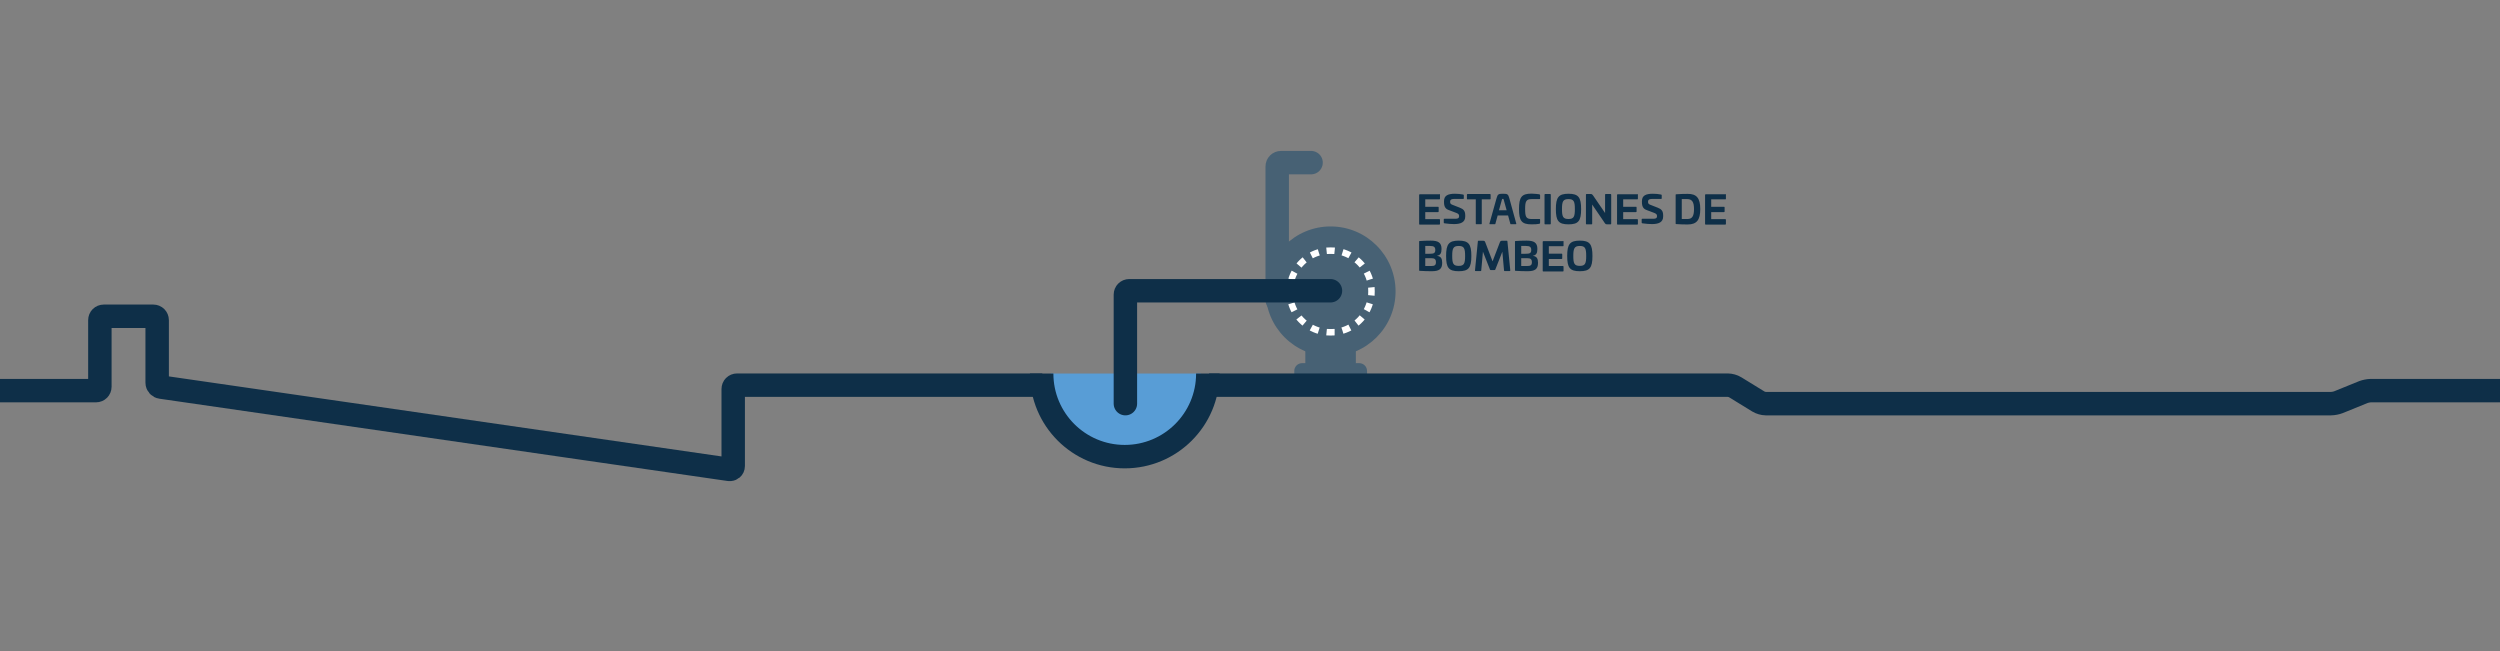 <?xml version="1.0" encoding="utf-8"?>
<!-- Generator: Adobe Illustrator 25.0.0, SVG Export Plug-In . SVG Version: 6.00 Build 0)  -->
<svg version="1.1" id="Ebene_1" xmlns="http://www.w3.org/2000/svg" xmlns:xlink="http://www.w3.org/1999/xlink" x="0px" y="0px"
	 viewBox="0 0 1920 500" style="enable-background:new 0 0 1920 500;" xml:space="preserve">
<rect x="0" y="0" width="1920" height="500" fill="#808080" stroke="none"/>
<style type="text/css">
	.st0{fill:#0E2F48;}
	.st1{clip-path:url(#SVGID_2_);fill:none;stroke:#0E2F48;stroke-width:18;}
	.st2{clip-path:url(#SVGID_2_);fill:none;stroke:#476174;stroke-width:18;stroke-linecap:round;}
	.st3{clip-path:url(#SVGID_2_);fill:none;stroke:#FFFFFF;stroke-width:5;stroke-dasharray:6.169,6.169;}
	.st4{clip-path:url(#SVGID_2_);fill:none;stroke:#FFFFFF;stroke-width:5;}
	.st5{fill:#476174;}
	.st6{clip-path:url(#SVGID_4_);fill:#476174;}
	.st7{clip-path:url(#SVGID_4_);fill:none;stroke:#FFFFFF;stroke-width:5;stroke-dasharray:6.169,6.169;}
	.st8{clip-path:url(#SVGID_4_);fill:none;stroke:#FFFFFF;stroke-width:5;}
	.st9{clip-path:url(#SVGID_4_);fill:#589DD6;}
	.st10{clip-path:url(#SVGID_4_);fill:none;stroke:#0E2F48;stroke-width:18;}
	.st11{clip-path:url(#SVGID_4_);fill:none;stroke:#0E2F48;stroke-width:18;stroke-linecap:round;}
</style>
<g>
	<path class="st0" d="M1105.4,149c0.3,0,0.5,0.2,0.5,0.5v3.2c0,0.3-0.2,0.4-0.5,0.4h-10.8v5.7h9.8c0.3,0,0.5,0.1,0.5,0.5v3.1
		c0,0.3-0.2,0.5-0.5,0.5h-9.8v5.4h10.8c0.3,0,0.5,0.1,0.5,0.5v3.2c0,0.3-0.2,0.5-0.5,0.5h-15c-0.3,0-0.5-0.1-0.5-0.5v-22.3
		c0-0.3,0.2-0.5,0.5-0.5H1105.4z"/>
	<path class="st0" d="M1123.7,149.4c0.4,0.1,0.5,0.3,0.5,0.5v2.4c0,0.4-0.2,0.5-0.6,0.5h-7.1c-1.8,0-2.8,0.6-2.8,1.9v0.4
		c0,1.1,0.4,1.7,1.8,2.2l5.6,2.2c2.9,1.1,4.2,2.5,4.2,6v0.8c0,4.4-3.5,5.8-8.6,5.8c-2.2,0-4.6-0.2-7.4-0.6c-0.4-0.1-0.5-0.3-0.5-0.7
		v-2.3c0-0.4,0.2-0.5,0.6-0.5h8.5c1.8,0,2.7-0.5,2.7-1.9V166c0-1.3-0.6-1.9-2.2-2.5l-5.8-2.2c-2.5-0.9-3.6-2.6-3.6-6.1v-0.7
		c0-4.4,3.1-5.7,8.4-5.7C1119.9,148.8,1121.3,149,1123.7,149.4z"/>
	<path class="st0" d="M1144.3,149c0.3,0,0.5,0.2,0.5,0.5v3.2c0,0.3-0.2,0.4-0.5,0.4h-6.3v18.6c0,0.3-0.1,0.5-0.4,0.5h-3.8
		c-0.3,0-0.4-0.1-0.4-0.5v-18.6h-6.3c-0.3,0-0.5-0.1-0.5-0.4v-3.2c0-0.3,0.2-0.5,0.5-0.5H1144.3z"/>
	<path class="st0" d="M1159.2,152.4l5.3,19.3c0.1,0.4-0.1,0.5-0.4,0.5h-3.8c-0.3,0-0.3-0.1-0.4-0.5l-1.7-6.2h-8l-1.7,6.2
		c-0.1,0.4-0.1,0.5-0.4,0.5h-3.8c-0.3,0-0.5-0.1-0.4-0.5l5.4-19.3c0.9-3.3,1.5-3.6,5-3.6C1157.8,148.8,1158.3,149.1,1159.2,152.4z
		 M1153.4,153.6l-2.2,7.9h5.9l-2.2-7.9c-0.2-0.7-0.2-0.9-0.8-0.9C1153.6,152.8,1153.6,152.9,1153.4,153.6z"/>
	<path class="st0" d="M1182.1,149.2c0.5,0.1,0.7,0.3,0.7,0.8v2.4c0,0.3-0.1,0.5-0.4,0.5h-6.2c-4.1,0-4.9,1.8-4.9,7.6
		c0,5.9,0.7,7.7,4.9,7.7h6.2c0.3,0,0.4,0.1,0.4,0.5v2.4c0,0.5-0.2,0.7-0.7,0.8c-1.5,0.3-3.3,0.4-5.9,0.4c-7.6,0-9.6-2.7-9.6-11.8
		c0-9.1,2-11.8,9.6-11.8C1178.9,148.8,1180.7,149,1182.1,149.2z"/>
	<path class="st0" d="M1190.5,149c0.3,0,0.5,0.2,0.5,0.5v22.3c0,0.3-0.2,0.5-0.5,0.5h-3.8c-0.3,0-0.5-0.1-0.5-0.5v-22.3
		c0-0.3,0.2-0.5,0.5-0.5H1190.5z"/>
	<path class="st0" d="M1214.3,160.6c0,9.1-2.1,11.7-9.7,11.7c-7.7,0-9.7-2.7-9.7-11.7c0-9.1,2.1-11.8,9.7-11.8
		C1212.2,148.8,1214.3,151.5,1214.3,160.6z M1199.6,160.6c0,5.8,0.8,7.6,5,7.6c4.1,0,4.9-1.8,4.9-7.6c0-5.9-0.8-7.7-4.9-7.7
		C1200.4,152.9,1199.6,154.7,1199.6,160.6z"/>
	<path class="st0" d="M1236.9,149c0.3,0,0.5,0.2,0.5,0.5v22.3c0,0.3-0.1,0.5-0.5,0.5h-2.8c-0.7,0-1.1-0.2-1.5-0.8l-9.8-14.4v14.7
		c0,0.3-0.2,0.5-0.5,0.5h-3.8c-0.3,0-0.5-0.1-0.5-0.5v-22.3c0-0.3,0.2-0.5,0.5-0.5h3c1.2,0,1.3,0.3,1.9,1l9.3,13.6v-14.1
		c0-0.3,0.2-0.5,0.5-0.5H1236.9z"/>
	<path class="st0" d="M1257.4,149c0.3,0,0.5,0.2,0.5,0.5v3.2c0,0.3-0.2,0.4-0.5,0.4h-10.8v5.7h9.8c0.3,0,0.5,0.1,0.5,0.5v3.1
		c0,0.3-0.2,0.5-0.5,0.5h-9.8v5.4h10.8c0.3,0,0.5,0.1,0.5,0.5v3.2c0,0.3-0.2,0.5-0.5,0.5h-15c-0.3,0-0.5-0.1-0.5-0.5v-22.3
		c0-0.3,0.2-0.5,0.5-0.5H1257.4z"/>
	<path class="st0" d="M1275.7,149.4c0.4,0.1,0.5,0.3,0.5,0.5v2.4c0,0.4-0.2,0.5-0.6,0.5h-7.1c-1.8,0-2.8,0.6-2.8,1.9v0.4
		c0,1.1,0.4,1.7,1.8,2.2l5.6,2.2c2.9,1.1,4.2,2.5,4.2,6v0.8c0,4.4-3.5,5.8-8.6,5.8c-2.2,0-4.6-0.2-7.4-0.6c-0.4-0.1-0.5-0.3-0.5-0.7
		v-2.3c0-0.4,0.2-0.5,0.6-0.5h8.5c1.8,0,2.7-0.5,2.7-1.9V166c0-1.3-0.6-1.9-2.2-2.5l-5.8-2.2c-2.5-0.9-3.6-2.6-3.6-6.1v-0.7
		c0-4.4,3.1-5.7,8.4-5.7C1271.9,148.8,1273.3,149,1275.7,149.4z"/>
	<path class="st0" d="M1305.8,160.6c0,8.3-2.7,11.8-9.7,11.8c-2.9,0-6.1-0.1-8.7-0.3c-0.4,0-0.5-0.1-0.5-0.4v-22.1
		c0-0.3,0.1-0.4,0.5-0.4c2.6-0.2,5.8-0.3,8.7-0.3C1303.1,148.8,1305.8,152.3,1305.8,160.6z M1291.6,152.9v15.3h4.4
		c3.6,0,5-2.3,5-7.6c0-5.3-1.4-7.7-5.2-7.7H1291.6z"/>
	<path class="st0" d="M1325,149c0.3,0,0.5,0.2,0.5,0.5v3.2c0,0.3-0.2,0.4-0.5,0.4h-10.8v5.7h9.8c0.3,0,0.5,0.1,0.5,0.5v3.1
		c0,0.3-0.2,0.5-0.5,0.5h-9.8v5.4h10.8c0.3,0,0.5,0.1,0.5,0.5v3.2c0,0.3-0.2,0.5-0.5,0.5h-15c-0.3,0-0.5-0.1-0.5-0.5v-22.3
		c0-0.3,0.2-0.5,0.5-0.5H1325z"/>
</g>
<g>
	<path class="st0" d="M1107.1,191.2c0,3.2-0.9,4.8-3.4,5.2v0.1c3,0.4,3.9,2.2,3.9,5.4c0,4.9-2.5,6.4-8.1,6.4c-2.5,0-6.5-0.1-9.1-0.3
		c-0.4,0-0.5-0.1-0.5-0.4v-22.1c0-0.3,0.1-0.4,0.5-0.4c2.6-0.2,5.9-0.3,8.4-0.3C1104.6,184.8,1107.1,186.4,1107.1,191.2z
		 M1094.6,188.9v6h3.1c3.4,0,4.6-0.4,4.6-2.9c0-2.4-1.2-3.1-4-3.1H1094.6z M1094.6,198.3v6h4.5c2.6,0,3.7-0.6,3.7-2.9
		c0-2.5-1.2-3.1-3.6-3.1H1094.6z"/>
	<path class="st0" d="M1130,196.6c0,9.1-2.1,11.7-9.7,11.7c-7.7,0-9.7-2.7-9.7-11.7c0-9.1,2.1-11.8,9.7-11.8
		C1127.9,184.8,1130,187.5,1130,196.6z M1115.3,196.6c0,5.8,0.8,7.6,5,7.6c4.1,0,4.9-1.8,4.9-7.6c0-5.9-0.8-7.7-4.9-7.7
		C1116.1,188.9,1115.3,190.7,1115.3,196.6z"/>
	<path class="st0" d="M1157.3,184.9c0.3,0,0.4,0.2,0.4,0.5l2.2,22.3c0,0.3-0.2,0.5-0.5,0.5h-3.8c-0.3,0-0.4-0.1-0.5-0.5l-1.3-14.4
		l-5.4,13.7c-0.1,0.3-0.3,0.4-0.6,0.4h-2.9c-0.3,0-0.5-0.1-0.6-0.4l-5.4-13.7l-1.3,14.4c0,0.3-0.2,0.5-0.5,0.5h-3.8
		c-0.3,0-0.5-0.1-0.5-0.5l2.2-22.3c0-0.3,0.1-0.5,0.4-0.5h3.6c1,0,1.3,0.2,1.7,1.2l5.6,14.6l5.6-14.6c0.4-1,0.8-1.2,1.7-1.2H1157.3z
		"/>
	<path class="st0" d="M1180.7,191.2c0,3.2-0.9,4.8-3.4,5.2v0.1c3,0.4,3.9,2.2,3.9,5.4c0,4.9-2.5,6.4-8.1,6.4c-2.5,0-6.5-0.1-9.1-0.3
		c-0.4,0-0.5-0.1-0.5-0.4v-22.1c0-0.3,0.1-0.4,0.5-0.4c2.6-0.2,5.9-0.3,8.4-0.3C1178.2,184.8,1180.7,186.4,1180.7,191.2z
		 M1168.3,188.9v6h3.1c3.4,0,4.6-0.4,4.6-2.9c0-2.4-1.2-3.1-4-3.1H1168.3z M1168.3,198.3v6h4.5c2.6,0,3.7-0.6,3.7-2.9
		c0-2.5-1.2-3.1-3.6-3.1H1168.3z"/>
	<path class="st0" d="M1200.3,185c0.3,0,0.5,0.2,0.5,0.5v3.2c0,0.3-0.2,0.4-0.5,0.4h-10.8v5.7h9.8c0.3,0,0.5,0.1,0.5,0.5v3.1
		c0,0.3-0.2,0.5-0.5,0.5h-9.8v5.4h10.8c0.3,0,0.5,0.1,0.5,0.5v3.2c0,0.3-0.2,0.5-0.5,0.5h-15c-0.3,0-0.5-0.1-0.5-0.5v-22.3
		c0-0.3,0.2-0.5,0.5-0.5H1200.3z"/>
	<path class="st0" d="M1223,196.6c0,9.1-2.1,11.7-9.7,11.7c-7.7,0-9.7-2.7-9.7-11.7c0-9.1,2.1-11.8,9.7-11.8
		C1220.9,184.8,1223,187.5,1223,196.6z M1208.3,196.6c0,5.8,0.8,7.6,5,7.6c4.1,0,4.9-1.8,4.9-7.6c0-5.9-0.8-7.7-4.9-7.7
		C1209.2,188.9,1208.3,190.7,1208.3,196.6z"/>
</g>
<g>
	<defs>
		<rect id="SVGID_1_" x="-10" width="1940" height="500"/>
	</defs>
	<clipPath id="SVGID_2_">
		<use xlink:href="#SVGID_1_"  style="overflow:visible;"/>
	</clipPath>
	<path class="st1" d="M-10,300h83.7c1.7,0,3-1.3,3-3v-51.1c0-1.7,1.3-3,3-3h38c1.7,0,3,1.3,3,3v48c0,1.7,1.3,3.2,3,3.4l436.4,63.2
		c1.6,0.2,3-0.9,3-2.6v-59.1c0-1.7,1.3-3,3-3h234.4"/>
	<path class="st2" d="M1006.9,124.9h-23c-1.7,0-3,1.3-3,3v102.5"/>
	<path class="st3" d="M1031,253.9c11-3.3,19.4-12.5,21.7-23.9"/>
	<path class="st3" d="M1052,214.7c-3.3-11-12.5-19.4-23.9-21.7"/>
	<path class="st3" d="M1012.8,193.8c-11,3.3-19.4,12.5-21.7,23.9"/>
	<path class="st3" d="M991.8,233c3.3,11,12.5,19.4,23.9,21.7"/>
	<path class="st4" d="M1018.8,255.1c1,0.1,2,0.1,3.1,0.1s2.1-0.1,3.1-0.1 M990.6,220.8c-0.1,1-0.1,2-0.1,3.1c0,1,0.1,2.1,0.1,3.1
		 M1025,192.6c-1-0.1-2-0.1-3.1-0.1s-2.1,0-3.1,0.1 M1053.2,226.9c0.1-1,0.1-2,0.1-3.1c0-1,0-2.1-0.1-3.1"/>
</g>
<rect x="1002.5" y="265" class="st5" width="38.8" height="20.8"/>
<g>
	<defs>
		<rect id="SVGID_3_" x="-10" width="1940" height="500"/>
	</defs>
	<clipPath id="SVGID_4_">
		<use xlink:href="#SVGID_3_"  style="overflow:visible;"/>
	</clipPath>
	<path class="st6" d="M1021.9,273.7c27.5,0,49.9-22.3,49.9-49.9c0-27.5-22.3-49.9-49.9-49.9c-27.5,0-49.9,22.3-49.9,49.9
		C972,251.4,994.3,273.7,1021.9,273.7"/>
	<path class="st7" d="M1031,253.9c11-3.3,19.4-12.5,21.7-23.9"/>
	<path class="st7" d="M1052,214.7c-3.3-11-12.5-19.4-23.9-21.7"/>
	<path class="st7" d="M1012.8,193.8c-11,3.3-19.4,12.5-21.7,23.9"/>
	<path class="st7" d="M991.8,233c3.3,11,12.5,19.4,23.9,21.7"/>
	<path class="st8" d="M1018.8,255.1c1,0.1,2,0.1,3.1,0.1s2.1-0.1,3.1-0.1 M990.6,220.8c-0.1,1-0.1,2-0.1,3.1c0,1,0.1,2.1,0.1,3.1
		 M1025,192.6c-1-0.1-2-0.1-3.1-0.1s-2.1,0-3.1,0.1 M1053.2,226.9c0.1-1,0.1-2,0.1-3.1c0-1,0-2.1-0.1-3.1"/>
	<path class="st6" d="M1000,278.9c-3.3,0-6,2.7-6,6v8.8c0,3.3,2.7,6,6,6h43.9c3.3,0,6-2.7,6-6v-8.8c0-3.3-2.7-6-6-6H1000z"/>
	<path class="st9" d="M807,286.9c0,0.5,0,1,0,1.4c0,31.8,25.8,57.6,57.6,57.6c31.8,0,57.6-25.8,57.6-57.6c0-0.5,0-1,0-1.4H807z"/>
	<path class="st10" d="M800,286.9c0,35.2,28.5,63.8,63.8,63.8c35.2,0,63.8-28.5,63.8-63.8"/>
	<path class="st11" d="M864.3,310v-83.7c0-1.7,1.3-3,3-3h154.5"/>
	<path class="st10" d="M1930,300h-109.1c-1.7,0-4.2,0.5-5.8,1.1l-19.2,7.8c-1.5,0.6-4.1,1.1-5.8,1.1h-434c-1.7,0-4.1-0.7-5.6-1.6
		l-17.9-11c-1.4-0.9-3.9-1.6-5.6-1.6H928.6"/>
</g>
</svg>
